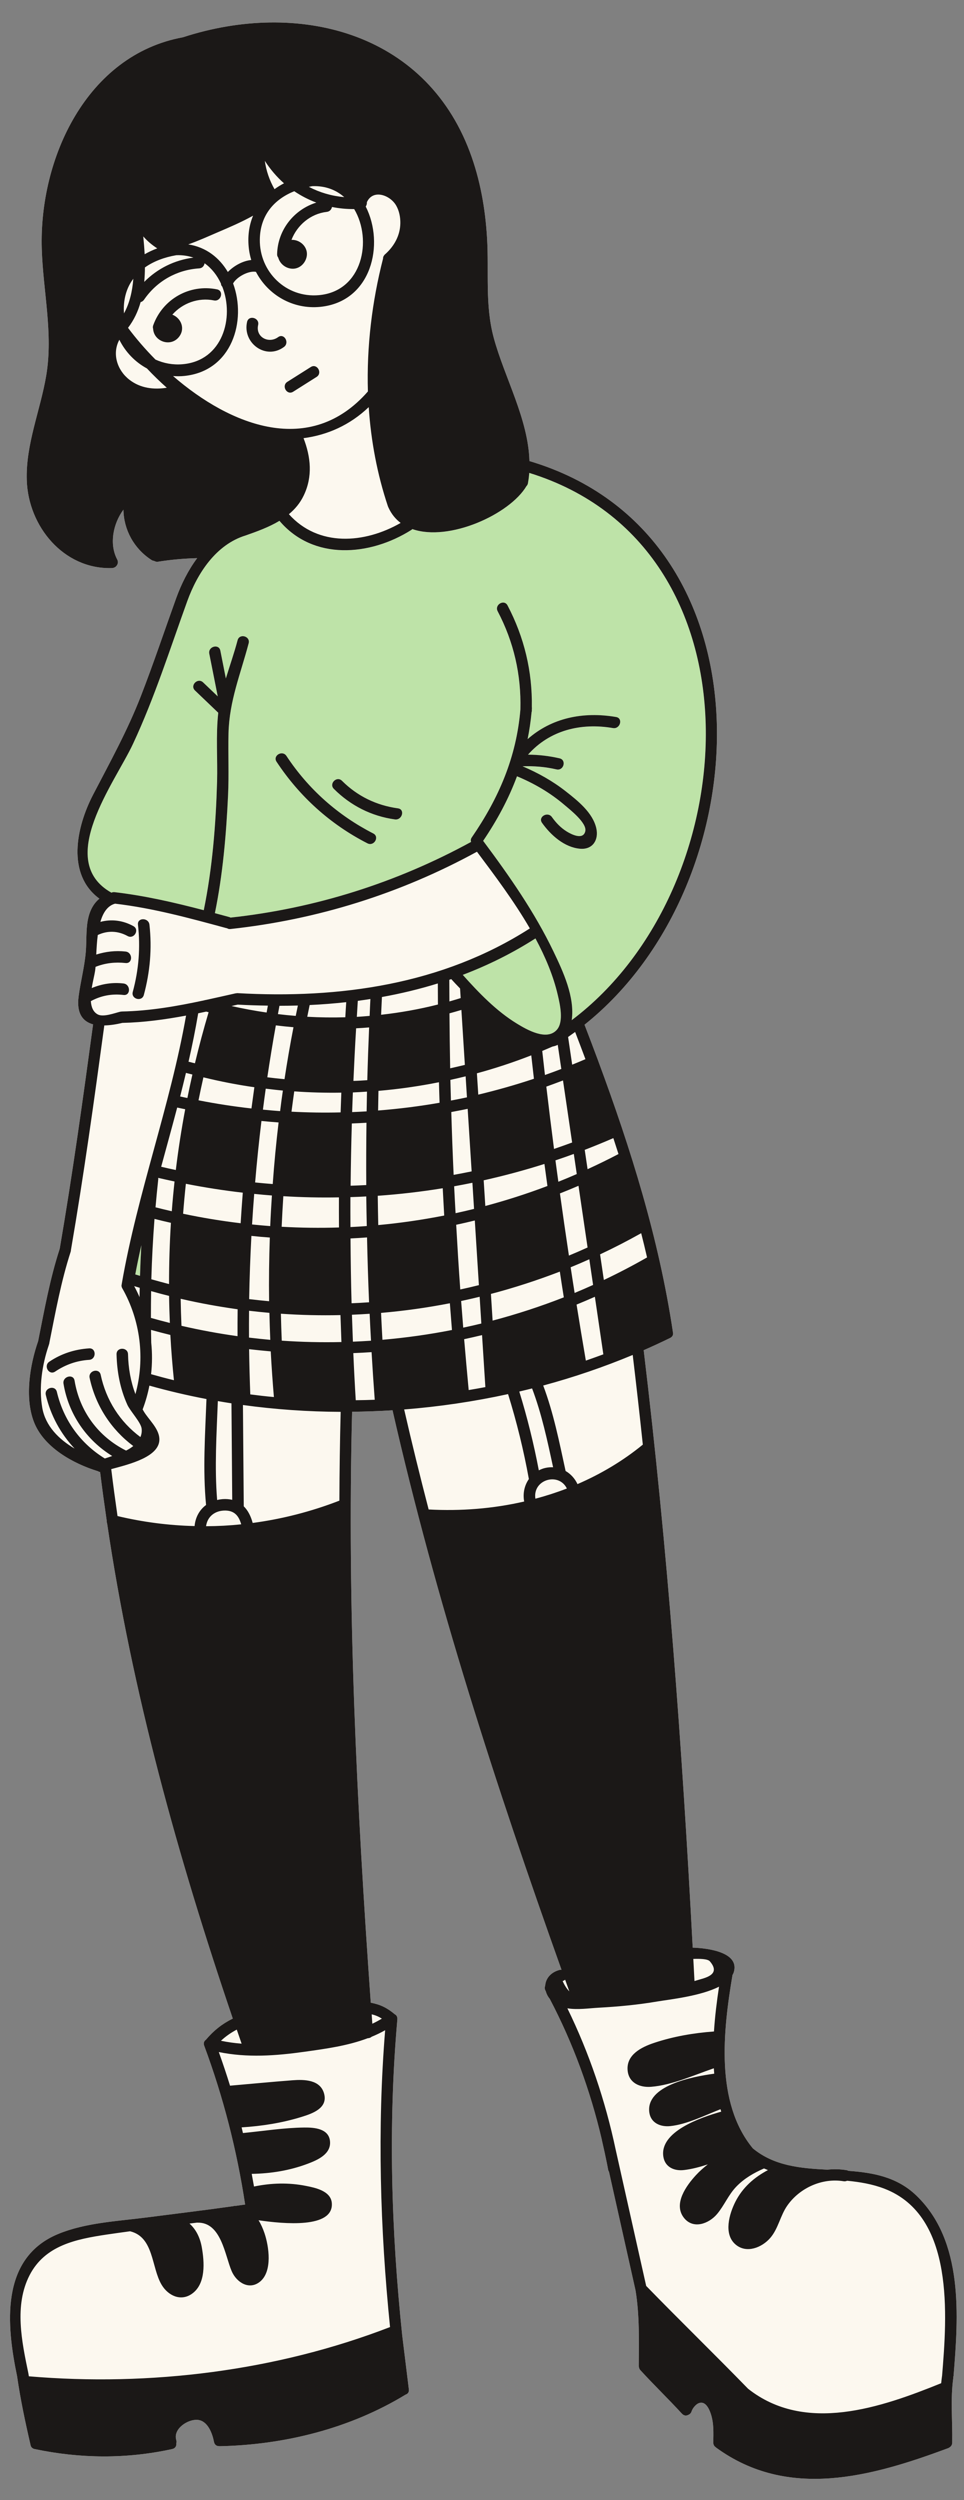 <?xml version="1.0" encoding="UTF-8" standalone="no"?><svg xmlns="http://www.w3.org/2000/svg" xmlns:xlink="http://www.w3.org/1999/xlink" fill="#000000" height="489.9" preserveAspectRatio="xMidYMid meet" version="1" viewBox="-2.0 -4.4 189.0 489.9" width="189" zoomAndPan="magnify"><rect x="-2.0" y="-4.4" width="189.0" height="489.9" fill="#808080" stroke="none"/><g id="change1_1"><path d="M184.95,461.19c-0.01,0.06-0.03,0.11-0.05,0.17c0,0.05,0.01,0.08,0.01,0.13c-0.6,4.22-0.14,8.53-0.22,12.77 c-0.01,0.41-0.2,0.69-0.46,0.87c-0.1,0.09-0.22,0.16-0.36,0.21c-14.98,5.56-31.33,10.18-45.46-0.11c-0.04-0.03-0.07-0.06-0.11-0.1 c-0.26-0.18-0.45-0.46-0.45-0.87c0.02-1.94,0.13-3.81-0.5-5.69c-0.35-1.04-1.11-2.63-2.44-2.02c-0.54,0.25-1.14,1-1.31,1.54 c-0.11,0.35-0.33,0.58-0.6,0.69c-0.39,0.23-0.88,0.24-1.28-0.19c-0.02-0.02-0.03-0.03-0.05-0.05c-0.01-0.01-0.02-0.02-0.03-0.03 c-2.63-2.86-5.43-5.56-8.06-8.43c0,0,0,0-0.01-0.01c0,0-0.01-0.01-0.01-0.01c-0.07-0.07-0.12-0.15-0.16-0.22 c-0.05-0.08-0.09-0.18-0.11-0.29c-0.01-0.05-0.02-0.09-0.03-0.14c-0.01-0.05-0.03-0.09-0.03-0.15c0.03-4.96,0.18-9.94-0.63-14.86 c-1.73-7.74-3.47-15.48-5.2-23.23c-0.08-0.11-0.14-0.25-0.17-0.42c-0.2-1.1-0.44-2.2-0.67-3.3c-0.19-0.86-0.39-1.73-0.58-2.59 c0-0.01,0-0.02,0-0.04c-2.24-9.56-5.63-18.85-10.2-27.54c-0.39-0.47-0.64-0.98-0.78-1.5c-0.02-0.03-0.03-0.06-0.05-0.09 c-0.19-0.35-0.18-0.68-0.06-0.96c0.08-1.38,1.04-2.64,2.81-3.11c0.14-0.04,0.27-0.04,0.39-0.03 c-12.85-35.98-24.64-72.35-33.13-109.64c-2.64,0.17-5.29,0.26-7.93,0.29c-0.99,38.65,0.92,77.26,3.66,115.8 c1.92,0.36,3.25,1.04,4.71,2.27c0.23,0.11,0.4,0.3,0.47,0.58c0.03,0.11,0.04,0.22,0.04,0.33c0,0.01,0,0.02,0,0.03 c-1.83,20.62-1.21,41.45,0.95,62.02c0.43,3.51,0.87,7.02,1.3,10.54c0.07,0.56-0.23,0.9-0.63,1.02 c-10.92,6.66-23.75,9.85-36.48,10.12c-0.04,0-0.07-0.02-0.11-0.02c-0.44,0.01-0.86-0.23-0.98-0.81c-0.32-1.65-1.2-4.13-3.18-4.33 c-1.94-0.19-4.9,1.76-4.22,3.96c0.07,0.23,0.06,0.44,0.01,0.62c0.06,0.49-0.17,0.99-0.8,1.13c-8.94,1.97-18.05,1.89-26.99,0 c-0.01,0-0.02-0.01-0.03-0.01c-0.07-0.01-0.13-0.03-0.19-0.06c-0.01,0-0.02-0.01-0.03-0.01c-0.02-0.01-0.05-0.03-0.07-0.04 c-0.29-0.16-0.44-0.42-0.48-0.71c-1.03-4.44-1.98-8.93-2.63-13.44c-2.07-9.94-3.38-23.09,7.99-27.84 c5.39-2.25,11.76-2.53,17.51-3.28c5.63-0.73,11.27-1.4,16.89-2.2c0.12-0.04,0.24-0.08,0.4-0.07c0.03,0,0.05,0,0.08,0.01 c0.61-0.09,1.23-0.17,1.84-0.26c-1.62-10.65-4.27-21.03-8.03-31.14c-0.19-0.51,0-0.91,0.33-1.14c1.55-1.83,3.18-3.12,5.28-4.16 C32.88,359.49,23.89,327.19,19,294.1c-0.07-0.17-0.09-0.35-0.08-0.53c-0.46-3.17-0.9-6.34-1.29-9.52c-0.16-0.01-0.31-0.08-0.43-0.16 c-4.88-1.49-10.66-4.7-12.56-9.69c-1.82-4.76-0.79-11.12,0.84-15.8c1.22-6.09,2.3-12.18,4.23-18.1c2.51-14.61,4.55-29.29,6.54-43.97 c-2-0.55-3.27-2.11-2.84-5.44c0.38-2.94,1.16-5.78,1.41-8.76c0.17-2.05,0.02-4.2,0.4-6.24c0.34-1.77,1.07-3.21,2.27-4.19 c-6.46-4.74-4.58-13.95-1.23-20.39c3.33-6.4,6.72-12.53,9.35-19.28c2.47-6.35,4.63-12.82,6.94-19.23c0.99-2.73,2.34-5.46,4.11-7.83 c-2.57,0.07-5.12,0.29-7.67,0.7c-0.3,0.05-0.56-0.03-0.78-0.16c-0.16-0.01-0.33-0.06-0.51-0.18c-3.44-2.22-5.44-5.93-5.5-9.86 c-2.05,2.77-2.81,6.77-1.23,9.75c0.25,0.46,0.15,0.9-0.1,1.22c-0.12,0.18-0.3,0.32-0.54,0.4c-0.09,0.04-0.19,0.06-0.29,0.07 c-0.01,0-0.02,0.01-0.04,0.01c-0.01,0-0.03,0-0.04,0c-0.04,0-0.07,0-0.11,0c-9.38,0.23-16.31-8.16-16.6-17.22 c-0.23-7.04,2.68-13.71,3.82-20.55c1.38-8.27-0.63-16.5-0.88-24.78C5.65,26.64,14.99,6.37,33.85,2.91 c22.47-7.32,47.37-1.19,56.26,22.45c2.03,5.4,3.04,11.13,3.38,16.88c0.4,6.64-0.44,13.04,1.31,19.55c2.11,7.8,6.77,15.89,7,24.16 c48.54,14.44,45.71,82.62,10.8,110.45c0.91,2.35,1.8,4.71,2.68,7.07c0.01,0.03,0.02,0.06,0.03,0.09 c6.39,17.23,11.85,34.67,14.6,52.94c0,0.03-0.01,0.04,0,0.07c0.14,0.44,0.03,0.93-0.51,1.2c-1.71,0.84-3.45,1.64-5.2,2.41 c4.68,38.89,7.56,77.96,9.61,117.07c3.06,0.1,9.25,0.93,8.05,4.83c-0.06,0.19-0.15,0.37-0.25,0.54 c-1.85,10.95-3.41,24.99,3.99,33.96c4.17,3.46,9.36,3.91,14.61,4.18c1.24-0.14,2.52-0.11,3.79,0.1c0.14,0.02,0.24,0.08,0.35,0.13 c4.84,0.35,9.52,1.2,13.29,4.82C186.98,434.76,185.9,449.48,184.95,461.19z" fill="#fcf8ef"/></g><g id="change2_1"><path d="M24.52,245.33c0.36-1.92,0.76-3.82,1.19-5.73c-0.11,2-0.2,4.01-0.26,6.01 C25.14,245.51,24.83,245.42,24.52,245.33z M110.08,195.53c0.65-4.52-1.72-9.58-3.57-13.45c-3.69-7.69-8.63-14.78-13.72-21.59 c-0.02-0.03-0.05-0.06-0.08-0.09c2.77-4.09,5.01-8.26,6.64-12.66c3.38,1.41,6.5,3.22,9.3,5.61c1.07,0.91,4.46,3.56,4.09,5.16 c-0.43,1.8-2.78,0.57-3.63,0.05c-1.18-0.73-2.11-1.71-2.91-2.83c-0.83-1.17-2.78-0.05-1.94,1.14c1.7,2.39,4.41,4.84,7.5,5.07 c2.46,0.19,3.65-1.76,3.14-4.02c-0.69-3.05-3.65-5.4-5.97-7.22c-2.62-2.05-5.46-3.63-8.49-4.92c2.24-0.08,4.46,0.11,6.66,0.61 c1.41,0.33,2.01-1.84,0.6-2.17c-2.05-0.47-4.11-0.72-6.19-0.72c4.22-4.77,10.33-6.29,16.66-5.21c1.42,0.24,2.02-1.93,0.6-2.17 c-6.5-1.11-12.66,0.19-17.34,4.34c0.35-1.72,0.61-3.48,0.78-5.29c0.02-0.07,0.05-0.14,0.05-0.22c0-0.11,0-0.22,0-0.32 c0.01-0.08,0.02-0.16,0.02-0.24c0.01-0.07-0.02-0.12-0.02-0.18c0.11-7.02-1.49-13.72-4.76-19.95c-0.67-1.28-2.62-0.15-1.94,1.14 c3.16,6.02,4.63,12.44,4.46,19.23c-0.78,9.37-4.23,17.37-9.53,25.08c-0.22,0.32-0.24,0.63-0.14,0.89 c-14.65,8-30.56,13.03-47.16,14.83c-0.08-0.04-0.16-0.08-0.26-0.11c-0.94-0.25-1.87-0.51-2.81-0.76c1.55-7.57,2.22-15.37,2.58-23.06 c0.19-4.06,0-8.11,0.09-12.17c0.14-6.32,2.37-11.65,3.95-17.65c0.37-1.4-1.8-2-2.17-0.6c-0.67,2.54-1.54,5-2.3,7.49 c-0.36-1.82-0.72-3.63-1.08-5.45c-0.28-1.42-2.45-0.82-2.17,0.6c0.55,2.79,1.11,5.57,1.66,8.36c-0.96-0.91-1.91-1.83-2.87-2.74 c-1.05-1-2.64,0.59-1.59,1.59c1.52,1.45,3.04,2.91,4.56,4.36c-0.49,4.48-0.11,9.01-0.23,13.51c-0.23,8.39-0.91,16.94-2.61,25.18 c-5.77-1.51-11.56-2.86-17.53-3.54c-0.23-0.03-0.41,0.03-0.57,0.11c-11.16-6.27,0.7-21.6,4.24-29.19 c4.21-9.04,7.24-18.58,10.63-27.95c1.98-5.45,5.63-11.09,11.46-12.87c2.23-0.78,4.57-1.63,6.61-2.86 c6.61,7.82,17.72,6.93,25.85,1.79c0.08-0.05,0.15-0.11,0.21-0.17c7.21,2.51,19.1-2.9,22.37-8.43c0.14-0.13,0.24-0.31,0.29-0.56 c0.01-0.07,0.02-0.13,0.03-0.2c0,0,0,0,0-0.01c0.1-0.6,0.18-1.21,0.23-1.81C148.43,102.73,144.57,169.57,110.08,195.53z M71.18,158.93c-6.95-3.56-12.71-8.68-17.02-15.19c-0.79-1.2-2.74-0.08-1.94,1.14c4.51,6.83,10.54,12.27,17.83,16 C71.33,161.53,72.47,159.59,71.18,158.93z M76.03,154c-4.23-0.58-7.95-2.38-10.98-5.4c-1.03-1.02-2.62,0.57-1.59,1.59 c3.27,3.27,7.38,5.35,11.97,5.98C76.85,156.36,77.46,154.19,76.03,154z M102.98,179.49c-4.56,2.92-9.33,5.27-14.25,7.14 c3.16,3.53,6.57,7.08,10.61,9.55c1.95,1.19,5.9,3.48,7.87,1.17c1.35-1.59,0.57-4.96,0.16-6.72 C106.48,186.82,104.91,183.09,102.98,179.49z" fill="#bee3a8"/></g><g id="change3_1"><path d="M52.22,144.87c-0.8-1.21,1.15-2.34,1.94-1.14c4.3,6.51,10.07,11.63,17.02,15.19 c1.29,0.66,0.15,2.6-1.14,1.94C62.76,157.14,56.73,151.7,52.22,144.87z M26.2,190.57c1.22-4.53,1.62-9.1,1.1-13.77 c-0.16-1.42-2.41-1.44-2.25,0c0.5,4.47,0.16,8.83-1.02,13.17C23.65,191.37,25.82,191.97,26.2,190.57z M52.53,61.66 c-1.84,1.35-4.46,0.02-3.92-2.38c0.32-1.41-1.85-2.01-2.17-0.6c-0.93,4.14,3.66,7.53,7.22,4.92C54.83,62.76,53.71,60.81,52.53,61.66 z M58.93,67.52c-1.53,0.97-3.06,1.93-4.59,2.9c-1.22,0.77-0.09,2.72,1.14,1.94c1.53-0.97,3.06-1.93,4.59-2.9 C61.29,68.69,60.16,66.74,58.93,67.52z M31.79,57.26c1.98-2.25,5.11-3.41,8.15-2.79c1.41,0.29,2.02-1.88,0.6-2.17 c-5.36-1.09-10.65,1.9-12.5,7.04c-0.09,0.26-0.09,0.49-0.02,0.68c0.13,2.44,3.29,3.63,4.97,1.72C34.44,60.07,33.5,57.92,31.79,57.26 z M15.48,259.82c-2.82,0.18-5.46,1.03-7.81,2.61c-1.2,0.8-0.07,2.75,1.14,1.94c2.02-1.36,4.24-2.15,6.67-2.3 C16.91,261.98,16.92,259.73,15.48,259.82z M184.95,461.19c-0.01,0.06-0.03,0.11-0.05,0.17c0,0.05,0.01,0.08,0.01,0.13 c-0.6,4.22-0.14,8.53-0.22,12.77c-0.01,0.41-0.2,0.69-0.46,0.87c-0.1,0.09-0.22,0.16-0.36,0.21c-14.98,5.56-31.33,10.18-45.46-0.11 c-0.04-0.03-0.07-0.06-0.11-0.1c-0.26-0.18-0.45-0.46-0.45-0.87c0.02-1.94,0.13-3.81-0.5-5.69c-0.35-1.04-1.11-2.63-2.44-2.02 c-0.54,0.25-1.14,1-1.31,1.54c-0.11,0.35-0.33,0.58-0.6,0.69c-0.39,0.23-0.88,0.24-1.28-0.19c-0.02-0.02-0.03-0.03-0.05-0.05 c-0.01-0.01-0.02-0.02-0.03-0.03c-2.63-2.86-5.43-5.56-8.06-8.43c0,0,0,0-0.01-0.01c0,0-0.01-0.01-0.01-0.01 c-0.07-0.07-0.12-0.15-0.16-0.22c-0.05-0.08-0.09-0.18-0.11-0.29c-0.01-0.05-0.02-0.09-0.03-0.14c-0.01-0.05-0.03-0.09-0.03-0.15 c0.03-4.96,0.18-9.94-0.63-14.86c-1.73-7.74-3.47-15.48-5.2-23.23c-0.08-0.11-0.14-0.25-0.17-0.42c-0.2-1.1-0.44-2.2-0.67-3.3 c-0.19-0.86-0.39-1.73-0.58-2.59c0-0.01,0-0.02,0-0.04c-2.24-9.56-5.63-18.85-10.2-27.54c-0.39-0.47-0.64-0.98-0.78-1.5 c-0.02-0.03-0.03-0.06-0.05-0.09c-0.19-0.35-0.18-0.68-0.06-0.96c0.08-1.38,1.04-2.64,2.81-3.11c0.14-0.04,0.27-0.04,0.39-0.03 c-12.85-35.98-24.64-72.35-33.13-109.64c-2.64,0.17-5.29,0.26-7.93,0.29c-0.99,38.65,0.92,77.26,3.66,115.8 c1.92,0.36,3.25,1.04,4.71,2.27c0.23,0.11,0.4,0.3,0.47,0.58c0.03,0.11,0.04,0.22,0.04,0.33c0,0.01,0,0.02,0,0.03 c-1.83,20.62-1.21,41.45,0.95,62.02c0.43,3.51,0.87,7.02,1.3,10.54c0.07,0.56-0.23,0.9-0.63,1.02 c-10.92,6.66-23.75,9.85-36.48,10.12c-0.04,0-0.07-0.02-0.11-0.02c-0.44,0.01-0.86-0.23-0.98-0.81c-0.32-1.65-1.2-4.13-3.18-4.33 c-1.94-0.19-4.9,1.76-4.22,3.96c0.07,0.23,0.06,0.44,0.01,0.62c0.06,0.49-0.17,0.99-0.8,1.13c-8.94,1.97-18.05,1.89-26.99,0 c-0.01,0-0.02-0.01-0.03-0.01c-0.07-0.01-0.13-0.03-0.19-0.06c-0.01,0-0.02-0.01-0.03-0.01c-0.02-0.01-0.05-0.03-0.07-0.04 c-0.29-0.16-0.44-0.42-0.48-0.71c-1.03-4.44-1.98-8.93-2.63-13.44c-2.07-9.94-3.38-23.09,7.99-27.84 c5.39-2.25,11.76-2.53,17.51-3.28c5.63-0.73,11.27-1.4,16.89-2.2c0.12-0.04,0.24-0.08,0.4-0.07c0.03,0,0.05,0,0.08,0.01 c0.61-0.09,1.23-0.17,1.84-0.26c-1.62-10.65-4.27-21.03-8.03-31.14c-0.19-0.51,0-0.91,0.33-1.14c1.55-1.83,3.18-3.12,5.28-4.16 C32.88,359.49,23.89,327.19,19,294.1c-0.07-0.17-0.09-0.35-0.08-0.53c-0.46-3.17-0.9-6.34-1.29-9.52c-0.16-0.01-0.31-0.08-0.43-0.16 c-4.88-1.49-10.66-4.7-12.56-9.69c-1.82-4.76-0.79-11.12,0.84-15.8c1.22-6.09,2.3-12.18,4.23-18.1c2.51-14.61,4.55-29.29,6.54-43.97 c-2-0.55-3.27-2.11-2.84-5.44c0.38-2.94,1.16-5.78,1.41-8.76c0.17-2.05,0.02-4.2,0.4-6.24c0.34-1.77,1.07-3.21,2.27-4.19 c-6.46-4.74-4.58-13.95-1.23-20.39c3.33-6.4,6.72-12.53,9.35-19.28c2.47-6.35,4.63-12.82,6.94-19.23c0.99-2.73,2.34-5.46,4.11-7.83 c-2.57,0.07-5.12,0.29-7.67,0.7c-0.3,0.05-0.56-0.03-0.78-0.16c-0.16-0.01-0.33-0.06-0.51-0.18c-3.44-2.22-5.44-5.93-5.5-9.86 c-2.05,2.77-2.81,6.77-1.23,9.75c0.25,0.46,0.15,0.9-0.1,1.22c-0.12,0.18-0.3,0.32-0.54,0.4c-0.09,0.04-0.19,0.06-0.29,0.07 c-0.01,0-0.02,0.01-0.04,0.01c-0.01,0-0.03,0-0.04,0c-0.04,0-0.07,0-0.11,0c-9.38,0.23-16.31-8.16-16.6-17.22 c-0.23-7.04,2.68-13.71,3.82-20.55c1.38-8.27-0.63-16.5-0.88-24.78C5.65,26.64,14.99,6.37,33.85,2.91 c22.47-7.32,47.37-1.19,56.26,22.45c2.03,5.4,3.04,11.13,3.38,16.88c0.4,6.64-0.44,13.04,1.31,19.55c2.11,7.8,6.77,15.89,7,24.16 c48.54,14.44,45.71,82.62,10.8,110.45c0.91,2.35,1.8,4.71,2.68,7.07c0.01,0.03,0.02,0.06,0.03,0.09 c6.39,17.23,11.85,34.67,14.6,52.94c0,0.03-0.01,0.04,0,0.07c0.14,0.44,0.03,0.93-0.51,1.2c-1.71,0.84-3.45,1.64-5.2,2.41 c4.68,38.89,7.56,77.96,9.61,117.07c3.06,0.1,9.25,0.93,8.05,4.83c-0.06,0.19-0.15,0.37-0.25,0.54 c-1.85,10.95-3.41,24.99,3.99,33.96c4.17,3.46,9.36,3.91,14.61,4.18c1.24-0.14,2.52-0.11,3.79,0.1c0.14,0.02,0.24,0.08,0.35,0.13 c4.84,0.35,9.52,1.2,13.29,4.82C186.98,434.76,185.9,449.48,184.95,461.19z M133.93,379.46c0.07,1.45,0.15,2.89,0.23,4.34 c0.17-0.05,0.35-0.1,0.52-0.16c1.31-0.42,4.84-0.99,2.49-3.71C136.74,379.43,135.12,379.42,133.93,379.46z M86.12,194.17 c0.03,3.59,0.07,7.18,0.14,10.77c0.96-0.22,1.93-0.43,2.88-0.67c-0.23-3.59-0.46-7.18-0.68-10.77 C87.69,193.74,86.9,193.95,86.12,194.17z M88.32,191.18c-0.04-0.63-0.08-1.25-0.12-1.88c-0.71-0.73-1.3-1.36-1.73-1.84 c-0.13,0.04-0.25,0.09-0.38,0.14c0,1.41,0.01,2.82,0.02,4.24C86.85,191.62,87.59,191.41,88.32,191.18z M104.5,267.1 c2.04,5.42,3.16,11.1,4.39,16.75c1,0.58,1.82,1.47,2.33,2.57c4.57-1.98,8.89-4.53,12.8-7.73c0,0,0.01-0.01,0.01-0.01 c-0.62-5.86-1.28-11.72-1.98-17.57C116.39,263.47,110.51,265.48,104.5,267.1z M116.29,260.99c-0.55-3.76-1.11-7.52-1.66-11.28 c-1.19,0.53-2.39,1.04-3.59,1.53c0.59,3.66,1.19,7.32,1.82,10.98C114,261.82,115.15,261.41,116.29,260.99z M109.88,243.93 c0.26,1.68,0.51,3.35,0.78,5.03c1.21-0.5,2.42-1.03,3.62-1.57c-0.25-1.68-0.49-3.35-0.74-5.03 C112.33,242.9,111.11,243.43,109.88,243.93z M113.2,240.05c-0.59-4.03-1.19-8.06-1.78-12.09c-1.21,0.52-2.42,1.02-3.64,1.5 c0.56,4.06,1.15,8.12,1.76,12.18C110.77,241.13,111.99,240.6,113.2,240.05z M110.5,221.72c-1.19,0.44-2.39,0.85-3.6,1.26 c0.18,1.4,0.38,2.79,0.57,4.19c1.21-0.48,2.41-0.98,3.61-1.51C110.89,224.35,110.69,223.04,110.5,221.72z M110.17,219.48 c-0.6-4.05-1.19-8.11-1.79-12.16c-1.09,0.41-2.17,0.82-3.27,1.21c0.48,4.07,0.98,8.14,1.51,12.21 C107.81,220.33,108.99,219.92,110.17,219.48z M108.05,205.07c-0.23-1.58-0.46-3.15-0.7-4.73c-0.32,0.17-0.67,0.27-1.03,0.34 c-0.67,0.29-1.34,0.58-2.01,0.86c0.17,1.57,0.35,3.14,0.53,4.71C105.92,205.87,106.98,205.48,108.05,205.07z M87.32,233.33 c1.21-0.26,2.42-0.54,3.62-0.84c-0.11-1.71-0.22-3.41-0.32-5.12c-1.19,0.25-2.39,0.47-3.58,0.69 C87.12,229.82,87.22,231.57,87.32,233.33z M91.5,205.92c0.09,1.39,0.18,2.79,0.27,4.18c3.67-0.88,7.31-1.91,10.91-3.11 c-0.18-1.53-0.35-3.06-0.52-4.59C98.66,203.77,95.1,204.94,91.5,205.92z M107.37,190.63c-0.88-3.81-2.45-7.53-4.39-11.14 c-4.56,2.92-9.33,5.27-14.25,7.14c3.16,3.53,6.57,7.08,10.61,9.55c1.95,1.19,5.9,3.48,7.87,1.17 C108.56,195.75,107.78,192.39,107.37,190.63z M86.3,207.21c0.03,1.35,0.08,2.7,0.11,4.05c1.05-0.2,2.09-0.4,3.14-0.63 c-0.09-1.37-0.17-2.74-0.26-4.12C88.3,206.76,87.3,206.99,86.3,207.21z M86.48,213.51c0.12,4.1,0.27,8.21,0.46,12.31 c1.18-0.21,2.36-0.44,3.53-0.68c-0.26-4.09-0.52-8.17-0.78-12.26C88.63,213.11,87.55,213.3,86.48,213.51z M88.24,248.28 c1.22-0.26,2.44-0.55,3.65-0.85c-0.27-4.22-0.54-8.45-0.8-12.67c-1.21,0.3-2.43,0.58-3.65,0.84 C87.68,239.83,87.93,244.05,88.24,248.28z M88.41,250.54c0.13,1.74,0.27,3.48,0.41,5.22c1.19-0.25,2.37-0.52,3.55-0.81 c-0.11-1.75-0.22-3.49-0.33-5.24C90.83,250,89.62,250.28,88.41,250.54z M89,258.02c0.28,3.33,0.58,6.65,0.89,9.97 c1.09-0.18,2.18-0.38,3.27-0.58c-0.22-3.4-0.43-6.79-0.65-10.19C91.34,257.5,90.17,257.77,89,258.02z M105.33,228 c-0.2-1.44-0.4-2.88-0.59-4.32c-3.93,1.25-7.9,2.31-11.91,3.21c0.11,1.68,0.21,3.35,0.32,5.03 C97.26,230.82,101.33,229.52,105.33,228z M94.25,249.15c0.11,1.74,0.22,3.49,0.33,5.23c4.73-1.25,9.39-2.77,13.96-4.56 c-0.27-1.68-0.53-3.36-0.78-5.04C103.33,246.48,98.82,247.95,94.25,249.15z M99.81,268.28c1.57,5.08,2.84,10.22,3.83,15.44 c0.4-0.2,0.82-0.37,1.28-0.47c0.51-0.12,1.02-0.15,1.52-0.13c-1.12-5.22-2.23-10.45-4.12-15.45 C101.49,267.88,100.65,268.08,99.81,268.28z M102.97,289.28c2.09-0.56,4.15-1.22,6.17-2C107.53,284.01,102.38,285.53,102.97,289.28z M123.71,237.25c-2.64,1.48-5.33,2.87-8.06,4.15c0.25,1.67,0.49,3.35,0.74,5.02c2.87-1.36,5.69-2.83,8.47-4.42 C124.5,240.41,124.11,238.83,123.71,237.25z M118.25,218.62c-1.86,0.81-3.73,1.57-5.61,2.3c0.19,1.26,0.37,2.53,0.56,3.79 c2.04-0.94,4.06-1.92,6.06-2.97C118.92,220.7,118.59,219.66,118.25,218.62z M110.76,197.82c-0.46,0.33-0.92,0.66-1.38,0.98 c0.27,1.81,0.53,3.62,0.8,5.43c0.87-0.35,1.74-0.71,2.6-1.08C112.12,201.37,111.44,199.59,110.76,197.82z M73.1,46.27 c-0.01-0.23,0.06-0.46,0.24-0.67c0.07-0.1,0.15-0.18,0.24-0.24c1.73-1.57,2.87-3.63,2.91-6.01c0.02-1.17-0.22-2.43-0.81-3.46 c-1.17-2.06-4.55-3.3-5.75-0.67c0.02,0.3-0.05,0.6-0.23,0.85c3.75,7.34,1.17,18.64-8.9,19.66c-5.39,0.54-10.27-2.34-12.62-6.86 c-1.44-0.27-3.77,0.99-4.48,2.27c2.69,7.28-0.18,17.18-9.57,18.13c-0.74,0.08-1.48,0.07-2.2,0.02c11.31,9.79,26.91,15.93,38.2,3.02 C69.87,63.55,70.93,54.73,73.1,46.27z M59.23,32.08c-0.23,0.04-0.45,0.08-0.68,0.13c2.11,1.11,4.46,1.8,6.94,2.02 C63.91,32.83,61.81,31.98,59.23,32.08z M55.69,33.07c-3.88,1.57-6.69,4.64-6.75,9.47C48.86,48.92,54.12,54,60.5,53.44 c8.59-0.75,10.55-10.83,6.94-16.87c-1.49,0.01-2.94-0.13-4.35-0.41c-0.1,0.47-0.44,0.9-1.03,0.96c-3.17,0.36-5.8,2.6-6.91,5.48 c1.89-0.07,3.62,1.74,2.83,3.79c-0.44,1.15-1.54,1.97-2.79,1.86c-1.24-0.1-2.31-0.97-2.64-2.17c-0.13-0.17-0.23-0.38-0.22-0.66 c0.1-4.75,3.31-8.76,7.69-10.12C58.49,34.73,57.04,33.98,55.69,33.07z M53.68,31.52c-1.43-1.26-2.69-2.74-3.76-4.4 c0.27,1.94,0.9,3.79,1.9,5.55C52.4,32.25,53.02,31.86,53.68,31.52z M40.66,41.13c-1.82,0.78-3.77,1.67-5.75,2.36 c3.51,0.54,6.12,2.63,7.76,5.41c1.2-1.23,2.94-2.19,4.59-2.35c-0.2-0.67-0.36-1.37-0.45-2.09c-0.31-2.46,0.01-4.67,0.81-6.6 C45.35,39.13,42.93,40.16,40.66,41.13z M32.56,45.61c-2.3,0.39-4.43,1.18-6.15,2.4c0,0.95-0.05,1.9-0.13,2.83 c2.59-2.62,5.91-4.27,9.64-4.76C34.91,45.74,33.79,45.56,32.56,45.61z M28.83,44.27c-1.03-0.66-1.95-1.44-2.74-2.34 c0.11,1.15,0.21,2.32,0.27,3.49C27.13,44.98,27.96,44.59,28.83,44.27z M22.27,56.07c0,0.32,0.02,0.63,0.04,0.94 c1.1-2,1.64-4.34,1.83-6.79C22.98,51.76,22.3,53.7,22.27,56.07z M23.38,70.02c2.15,1.66,4.76,1.97,7.32,1.56 c-1.35-1.2-2.65-2.46-3.89-3.78c-2.32-1.25-4.22-3.22-5.41-5.62C19.95,64.85,20.92,68.12,23.38,70.02z M33.82,66.97 c7.84-0.69,10.16-9.14,7.76-15.2c-0.16-0.15-0.26-0.36-0.26-0.6c-0.73-1.59-1.81-2.99-3.21-3.98c-0.08,0.49-0.42,0.96-1.05,1 c-4.4,0.28-8.32,2.5-10.82,6.14c-0.18,0.26-0.42,0.41-0.67,0.47c-0.51,1.82-1.31,3.52-2.47,5.04c1.55,2.07,3.36,4.18,5.38,6.22 C30.09,66.79,31.9,67.14,33.82,66.97z M54.64,96.36c5.76,6.43,14.8,5.79,21.91,1.71c-0.98-0.74-1.79-1.71-2.37-2.97 c-0.01-0.02-0.02-0.05-0.03-0.07c-0.03-0.06-0.06-0.12-0.09-0.2c-2.11-6.3-3.33-12.85-3.77-19.45c-3.65,3.49-8.07,5.47-12.78,6.08 c1.42,3.67,1.83,7.53,0.03,11.25C56.83,94.2,55.82,95.38,54.64,96.36z M19.85,170.53c0.16-0.08,0.34-0.13,0.57-0.11 c5.97,0.69,11.75,2.03,17.53,3.54c1.69-8.24,2.37-16.79,2.61-25.18c0.12-4.5-0.26-9.02,0.23-13.51c-1.52-1.45-3.04-2.91-4.56-4.36 c-1.05-1,0.54-2.59,1.59-1.59c0.96,0.91,1.91,1.83,2.87,2.74c-0.55-2.79-1.11-5.57-1.66-8.36c-0.28-1.42,1.89-2.02,2.17-0.6 c0.36,1.82,0.72,3.63,1.08,5.45c0.76-2.49,1.63-4.96,2.3-7.49c0.37-1.4,2.54-0.8,2.17,0.6c-1.58,6-3.81,11.33-3.95,17.65 c-0.09,4.06,0.1,8.11-0.09,12.17c-0.36,7.7-1.03,15.5-2.58,23.06c0.94,0.25,1.87,0.5,2.81,0.76c0.1,0.03,0.18,0.06,0.26,0.11 c16.61-1.8,32.52-6.83,47.16-14.83c-0.1-0.27-0.08-0.58,0.14-0.89c5.3-7.71,8.75-15.7,9.53-25.08c0.17-6.78-1.29-13.2-4.46-19.23 c-0.67-1.28,1.27-2.42,1.94-1.14c3.27,6.23,4.88,12.93,4.76,19.95c0,0.06,0.03,0.11,0.02,0.18c-0.01,0.08-0.02,0.16-0.02,0.24 c0,0.11,0,0.22,0,0.32c0,0.08-0.04,0.14-0.05,0.22c-0.17,1.81-0.43,3.57-0.78,5.29c4.68-4.14,10.84-5.45,17.34-4.34 c1.43,0.24,0.82,2.41-0.6,2.17c-6.33-1.08-12.43,0.44-16.66,5.21c2.08,0.01,4.14,0.25,6.19,0.72c1.41,0.33,0.81,2.49-0.6,2.17 c-2.21-0.51-4.42-0.69-6.66-0.61c3.03,1.29,5.88,2.87,8.49,4.92c2.32,1.82,5.28,4.16,5.97,7.22c0.51,2.26-0.68,4.21-3.14,4.02 c-3.1-0.24-5.8-2.68-7.5-5.07c-0.84-1.18,1.11-2.31,1.94-1.14c0.8,1.12,1.73,2.1,2.91,2.83c0.84,0.52,3.2,1.76,3.63-0.05 c0.38-1.6-3.02-4.25-4.09-5.16c-2.8-2.39-5.92-4.2-9.3-5.61c-1.63,4.4-3.87,8.57-6.64,12.66c0.03,0.03,0.05,0.05,0.08,0.09 c5.09,6.82,10.03,13.9,13.72,21.59c1.86,3.87,4.22,8.93,3.57,13.45c34.49-25.96,38.34-92.8-8.32-107.24 c-0.05,0.6-0.12,1.21-0.23,1.81c0,0,0,0,0,0.01c-0.01,0.07-0.01,0.13-0.03,0.2c-0.05,0.25-0.15,0.43-0.29,0.56 c-3.27,5.53-15.16,10.94-22.37,8.43c-0.06,0.06-0.13,0.12-0.21,0.17c-8.13,5.14-19.23,6.03-25.85-1.79 c-2.04,1.23-4.38,2.08-6.61,2.86c-5.83,1.78-9.48,7.41-11.46,12.87c-3.39,9.37-6.41,18.91-10.63,27.95 C20.56,148.93,8.69,164.25,19.85,170.53z M17.18,194.39c1.09,0.57,3.28-0.27,4.39-0.54c0.1-0.02,0.19-0.03,0.27-0.03 c0.01,0,0.02-0.01,0.03-0.01c5.45-0.1,10.84-1.04,16.17-2.19c0.1-0.04,0.21-0.06,0.32-0.07c1.89-0.41,3.77-0.84,5.65-1.26 c0.04-0.02,0.1-0.02,0.15-0.03c0.02,0,0.03-0.01,0.05-0.01c0.06-0.01,0.12-0.02,0.17-0.02c0.04,0,0.08-0.02,0.13-0.02 c20.09,1.14,40.18-1.67,57.37-12.68c-3.09-5.33-6.88-10.37-10.37-15.03c-15.03,8.22-31.31,13.31-48.35,15.15 c-0.28,0.03-0.48-0.05-0.65-0.16c-0.06-0.01-0.11-0.01-0.17-0.03c-7.2-1.95-14.34-3.91-21.78-4.78c-1.5,0.41-2.37,1.79-2.88,3.57 c2.16-0.58,4.41-0.31,6.47,0.83c1.27,0.7,0.13,2.64-1.14,1.94c-1.89-1.04-3.93-1.1-5.84-0.2c-0.17,1.29-0.24,2.62-0.3,3.83 c1.85-0.58,3.75-0.81,5.75-0.59c1.43,0.16,1.44,2.41,0,2.25c-2.05-0.22-3.99,0-5.89,0.75c-0.02,0.27-0.05,0.52-0.08,0.75 c-0.12,0.82-0.45,2.08-0.67,3.41c1.97-0.82,4.07-1.16,6.24-0.9c1.42,0.17,1.43,2.42,0,2.25c-2.27-0.27-4.4,0.12-6.41,1.21 C15.89,192.92,16.25,193.9,17.18,194.39z M83.86,192.44c-0.01-1.38-0.02-2.75-0.02-4.13c-3.59,1.11-7.25,1.99-10.96,2.66 c-0.06,1.16-0.1,2.32-0.16,3.48C76.47,194.03,80.19,193.37,83.86,192.44z M72.2,209.36c-0.03,1.28-0.05,2.57-0.07,3.85 c4.04-0.32,8.06-0.82,12.05-1.52c-0.04-1.34-0.09-2.68-0.12-4.02C80.14,208.45,76.18,209.02,72.2,209.36z M27.62,264.88 c1.48,0.42,2.98,0.82,4.48,1.18c-0.3-2.96-0.54-5.91-0.7-8.87c-1.27-0.31-2.53-0.64-3.79-0.99c0.01,0.83,0.02,1.65,0.04,2.48 c0,0.01,0,0.01,0,0.02C27.86,260.75,27.85,262.83,27.62,264.88z M27.63,248.6c-0.03,1.75-0.04,3.5-0.04,5.25 c1.23,0.35,2.47,0.68,3.71,0.99c-0.07-1.77-0.13-3.54-0.15-5.3C29.98,249.25,28.8,248.94,27.63,248.6z M31.14,247.22 c0-4.01,0.12-8.01,0.37-12c-1.08-0.24-2.15-0.5-3.22-0.77c-0.3,3.94-0.51,7.89-0.62,11.83C28.83,246.61,29.98,246.92,31.14,247.22z M32.22,227.12c-1.07-0.23-2.14-0.46-3.2-0.71c0,0.01-0.01,0.03-0.01,0.04c0.01,0.07,0.03,0.13,0.02,0.21 c-0.2,1.84-0.38,3.68-0.54,5.52c1.06,0.27,2.13,0.53,3.19,0.77C31.83,231,32.01,229.06,32.22,227.12z M32.47,224.87 c0.48-3.99,1.1-7.96,1.84-11.91c-0.52-0.11-1.04-0.21-1.57-0.33c-1.02,3.87-2.09,7.73-3.14,11.6 C30.56,224.46,31.51,224.67,32.47,224.87z M45.18,235.3c0.12-2,0.27-4,0.42-5.99c-3.73-0.43-7.45-1.01-11.16-1.74 c-0.21,1.95-0.39,3.91-0.54,5.87C37.65,234.23,41.41,234.85,45.18,235.3z M64.94,258.58c-0.07-1.76-0.13-3.52-0.19-5.28 c-3.89,0.09-7.79,0-11.68-0.27c0.04,1.76,0.1,3.52,0.17,5.28C57.14,258.58,61.05,258.67,64.94,258.58z M64.92,209.71 c-3.07,0.05-6.15-0.03-9.23-0.25c-0.19,1.33-0.37,2.66-0.54,3.98c3.21,0.17,6.43,0.22,9.63,0.14 C64.83,212.3,64.87,211.01,64.92,209.71z M53.55,230c-0.13,2-0.24,3.99-0.33,5.99c3.75,0.21,7.5,0.26,11.24,0.14 c-0.01-1.97-0.02-3.93-0.01-5.9C60.82,230.3,57.18,230.22,53.55,230z M53.46,209.3c-1.12-0.1-2.24-0.24-3.36-0.37 c-0.19,1.37-0.38,2.74-0.55,4.11c1.12,0.11,2.24,0.21,3.37,0.29C53.08,211.99,53.26,210.64,53.46,209.3z M47.29,237.78 c-0.22,4.13-0.37,8.26-0.44,12.39c1.3,0.16,2.61,0.29,3.91,0.41c-0.06-4.16,0-8.33,0.14-12.48C49.7,238.02,48.5,237.91,47.29,237.78 z M50.98,235.86c0.08-2,0.2-4,0.33-6c-1.16-0.09-2.32-0.19-3.47-0.31c-0.16,2-0.3,3.99-0.42,5.99 C48.6,235.66,49.79,235.77,50.98,235.86z M46.82,257.71c1.39,0.17,2.78,0.31,4.17,0.44c-0.07-1.76-0.13-3.53-0.17-5.29 c-1.33-0.12-2.66-0.25-3.99-0.41C46.81,254.2,46.81,255.95,46.82,257.71z M46.84,259.98c0.04,2.95,0.12,5.91,0.23,8.86 c1.54,0.2,3.08,0.38,4.63,0.52c-0.25-2.98-0.46-5.97-0.62-8.95C49.67,260.29,48.25,260.14,46.84,259.98z M52.62,215.55 c-1.12-0.08-2.24-0.18-3.36-0.29c-0.49,4.01-0.9,8.03-1.24,12.05c1.15,0.12,2.3,0.22,3.45,0.31 C51.76,223.59,52.14,219.57,52.62,215.55z M47.87,208.65c-3.35-0.48-6.68-1.13-9.99-1.94c-0.34,1.5-0.66,3-0.96,4.5 c3.45,0.68,6.91,1.21,10.38,1.6C47.49,211.43,47.68,210.04,47.87,208.65z M45.63,270.92c0.05,6.62,0.11,13.23,0.16,19.85 c0.84,0.82,1.4,1.96,1.75,3.26c5.78-0.77,11.48-2.23,17-4.37c0.02-5.8,0.1-11.6,0.25-17.4C58.36,272.23,51.95,271.79,45.63,270.92z M65.7,194.94c0.06-0.99,0.11-1.97,0.18-2.96c-2.38,0.26-4.77,0.45-7.17,0.56c-0.16,0.76-0.32,1.53-0.47,2.3 C60.72,194.98,63.21,195.01,65.7,194.94z M56.4,192.64c-1.2,0.03-2.4,0.05-3.61,0.05c-0.1,0.54-0.2,1.09-0.3,1.63 c1.16,0.14,2.33,0.26,3.49,0.35C56.12,193.99,56.26,193.31,56.4,192.64z M52.08,196.53c-0.61,3.38-1.16,6.77-1.67,10.17 c1.12,0.14,2.25,0.27,3.37,0.37c0.52-3.4,1.1-6.8,1.76-10.18C54.38,196.79,53.23,196.67,52.08,196.53z M50.52,192.66 c-1.97-0.03-3.94-0.09-5.91-0.2c-0.41,0.09-0.82,0.18-1.22,0.28c2.28,0.51,4.58,0.94,6.88,1.27 C50.35,193.56,50.43,193.11,50.52,192.66z M38.9,193.95c-0.16-0.04-0.31-0.08-0.47-0.12c-0.52,0.11-1.04,0.22-1.57,0.33 c-0.54,3.19-1.18,6.35-1.9,9.5c0.06,0.01,0.13,0.01,0.19,0.03c0.35,0.1,0.71,0.18,1.07,0.27C37.02,200.61,37.91,197.28,38.9,193.95z M34.56,205.87c-0.04-0.01-0.07-0.03-0.1-0.04c-0.37,1.55-0.75,3.09-1.14,4.63c0.47,0.11,0.95,0.2,1.42,0.3 c0.31-1.53,0.63-3.07,0.98-4.6C35.32,206.06,34.94,205.97,34.56,205.87z M33.42,250.1c0.03,1.76,0.08,3.53,0.16,5.3 c3.64,0.84,7.31,1.52,10.99,2.03c-0.01-1.76,0-3.51,0.02-5.27C40.84,251.63,37.11,250.96,33.42,250.1z M43.38,270.59 c-0.89-0.14-1.78-0.28-2.67-0.44c-0.25,6.48-0.66,12.92-0.14,19.38c0.35-0.08,0.71-0.14,1.08-0.17c0.69-0.05,1.31,0.01,1.88,0.14 C43.48,283.21,43.43,276.9,43.38,270.59z M38.4,294.67c2.3-0.01,4.6-0.13,6.89-0.37c-0.42-1.47-1.17-2.65-3.05-2.7 C40.22,291.55,38.66,292.72,38.4,294.67z M66.71,236.05c1.07-0.05,2.14-0.12,3.2-0.2c-0.04-1.93-0.08-3.86-0.1-5.8 c-1.04,0.06-2.07,0.1-3.11,0.13C66.69,232.14,66.7,234.09,66.71,236.05z M69.85,215.61c-0.96,0.06-1.92,0.1-2.87,0.14 c-0.12,4.07-0.2,8.13-0.24,12.2c1.03-0.03,2.05-0.08,3.07-0.13C69.78,223.75,69.8,219.68,69.85,215.61z M69.95,209.51 c-0.92,0.06-1.85,0.12-2.77,0.16c-0.05,1.28-0.09,2.57-0.14,3.85c0.95-0.04,1.89-0.08,2.84-0.14 C69.9,212.09,69.92,210.8,69.95,209.51z M70.01,207.27c0.09-3.45,0.21-6.89,0.36-10.34c-0.85,0.07-1.7,0.13-2.55,0.17 c-0.21,3.44-0.38,6.87-0.53,10.31C68.19,207.39,69.1,207.33,70.01,207.27z M70.47,194.67c0.05-1.1,0.09-2.21,0.15-3.31 c-0.82,0.13-1.65,0.25-2.47,0.36c-0.07,1.05-0.13,2.09-0.19,3.14C68.79,194.81,69.63,194.74,70.47,194.67z M20,280.91 c-5.07-3.11-8.57-8.23-9.55-14.17c-0.24-1.42,1.93-2.02,2.17-0.6c1,6.02,4.64,10.98,10.1,13.71c0.49-0.24,0.97-0.54,1.41-0.89 c-4.37-3.27-7.4-7.94-8.56-13.36c-0.3-1.41,1.87-2.01,2.17-0.6c1.06,4.97,3.77,9.22,7.79,12.2c0.21-0.49,0.31-1.04,0.24-1.65 c-0.13-1.22-2.25-3.44-2.81-4.69c-1.41-3.14-2.03-6.45-2.11-9.88c-0.03-1.45,2.22-1.45,2.25,0c0.06,2.72,0.52,5.33,1.45,7.81 c1.92-6.92,1-14.45-2.57-20.73c-0.17-0.29-0.19-0.58-0.11-0.83c0-0.01,0-0.02,0-0.04c3.07-17.78,9.48-34.81,12.61-52.58 c-4.13,0.77-8.29,1.34-12.48,1.43c-1.21,0.29-2.43,0.48-3.55,0.5c-1.99,14.7-4.03,29.39-6.54,44c0,0.1-0.02,0.21-0.05,0.33 c-1.89,5.82-2.97,11.81-4.17,17.8c-0.01,0.1-0.02,0.2-0.06,0.3c-0.02,0.09-0.05,0.18-0.08,0.26c-1.3,3.82-1.96,8.26-1.26,12.25 c0.62,3.53,3.23,6.16,6.34,7.98c-2.74-2.91-4.7-6.49-5.65-10.51c-0.33-1.41,1.84-2.01,2.17-0.6c1.3,5.51,4.59,10.09,9.4,13.05 C19.05,281.25,19.52,281.08,20,280.91z M25.45,245.61c0.06-2,0.15-4.01,0.26-6.01c-0.43,1.9-0.83,3.81-1.19,5.73 C24.83,245.42,25.14,245.51,25.45,245.61z M24.31,247.62c0.38,0.71,0.73,1.43,1.05,2.16c0.01-0.61,0.02-1.22,0.03-1.83 C25.03,247.84,24.67,247.73,24.31,247.62z M21.04,292.68c5,1.19,10.06,1.84,15.11,1.96c0.16-1.75,0.98-3.19,2.25-4.13 c-0.66-6.93-0.18-13.82,0.08-20.76c-3.78-0.72-7.52-1.6-11.19-2.63c-0.3,1.55-0.73,3.08-1.29,4.57c-0.01,0.03-0.03,0.05-0.04,0.08 c0.07,0.13,0.14,0.26,0.22,0.39c0.97,1.62,2.9,3.27,3.06,5.26c0.29,3.62-5.86,5.1-9.43,6.06C20.18,286.55,20.6,289.62,21.04,292.68z M41.32,395.5c1.35,0.28,2.7,0.46,4.05,0.57c-0.32-0.92-0.64-1.84-0.95-2.76C43.27,393.92,42.25,394.63,41.32,395.5z M70.87,390.32 c0.04,0.61,0.09,1.23,0.13,1.84c0.63-0.3,1.25-0.63,1.87-1C72.24,390.76,71.58,390.48,70.87,390.32z M70.1,395 c-3.92,1.48-8.15,2.06-12.37,2.65c-5.69,0.8-11.25,1.2-16.83,0.06c0.78,2.19,1.52,4.38,2.2,6.59c4.08-0.35,8.16-0.75,12.25-1.06 c2.32-0.18,5.47-0.13,6.2,2.65c0.75,2.85-2.36,3.89-4.43,4.53c-3.81,1.18-7.77,1.8-11.75,2.05c0.09,0.37,0.17,0.74,0.26,1.11 c3.98-0.39,8.05-1.04,12.04-1.08c1.93-0.02,4.78,0.18,5.03,2.67c0.25,2.54-2.44,3.7-4.38,4.43c-3.53,1.33-7.22,1.92-10.97,1.98 c0.15,0.83,0.3,1.65,0.45,2.48c3.38-0.7,6.79-0.8,10.2-0.12c1.84,0.36,4.92,1,5.06,3.42c0.3,4.94-9.4,4.04-14.37,3.31 c0.48,0.77,0.86,1.64,1.16,2.52c0.88,2.59,1.59,7.44-0.82,9.47c-2.16,1.81-4.67,0.18-5.61-2.02c-1.32-3.07-2.03-9.62-6.71-9.5 c-0.02,0-0.03-0.01-0.05-0.01c-0.5,0.06-1.01,0.13-1.51,0.19c1.25,1.11,2.05,2.68,2.4,4.57c0.53,2.94,0.86,7.27-1.95,9.21 c-2.19,1.52-4.65,0.33-5.91-1.78c-2.04-3.4-1.48-9.35-6.19-10.49c-1.54,0.21-3.09,0.42-4.63,0.65c-5.95,0.9-12.05,2.1-15.07,7.96 c-3.05,5.92-1.52,13.05-0.24,19.21c0.03,0.2,0.07,0.4,0.1,0.6c23.77,2.02,48.52-1.04,70.81-9.65c-1.95-19.3-2.52-38.82-0.96-58.17 c-0.86,0.49-1.74,0.91-2.64,1.28C70.67,394.89,70.39,395,70.1,395z M66.93,250.98c1.15-0.05,2.29-0.11,3.43-0.19 c-0.18-4.23-0.31-8.47-0.4-12.71c-1.08,0.08-2.16,0.15-3.24,0.2C66.75,242.52,66.81,246.75,66.93,250.98z M67.19,258.51 c1.18-0.05,2.37-0.11,3.55-0.19c-0.1-1.76-0.19-3.52-0.27-5.28c-1.15,0.08-2.31,0.14-3.47,0.19 C67.06,254.99,67.12,256.75,67.19,258.51z M71.47,269.89c-0.23-3.11-0.44-6.22-0.62-9.33c-1.19,0.08-2.38,0.14-3.58,0.19 c0.13,3.08,0.29,6.16,0.48,9.23C68.99,269.97,70.23,269.94,71.47,269.89z M72.16,235.66c4.34-0.4,8.65-1.03,12.93-1.87 c-0.1-1.78-0.2-3.57-0.29-5.35c-4.22,0.69-8.48,1.18-12.74,1.48C72.08,231.83,72.12,233.75,72.16,235.66z M72.98,258.14 c4.57-0.4,9.12-1.03,13.63-1.92c-0.14-1.75-0.28-3.49-0.41-5.24c-4.46,0.87-8.96,1.5-13.49,1.89 C72.79,254.63,72.88,256.38,72.98,258.14z M82.04,291.39c6.28,0.34,12.62-0.15,18.73-1.56c-0.3-1.57,0.05-3.16,0.92-4.4 c-1.02-5.64-2.38-11.18-4.08-16.65c-6.69,1.46-13.51,2.47-20.37,3.01C78.74,278.35,80.35,284.88,82.04,291.39z M108.31,383.8 c0.38,0.85,0.81,1.51,1.31,2.02c-0.27-0.76-0.55-1.53-0.82-2.29C108.67,383.64,108.51,383.74,108.31,383.8z M182.7,461.19 c0.96-11.75,2.52-31.37-11.29-36.7c-2.37-0.91-4.84-1.32-7.33-1.56c-0.2,0.09-0.42,0.14-0.67,0.1c-4.19-0.7-8.61,1.28-11.05,4.76 c-1.38,1.96-1.76,4.51-3.34,6.34c-1.63,1.89-4.67,3.13-6.82,1.28c-2.39-2.06-1.21-6-0.03-8.35c1.42-2.81,3.7-4.8,6.39-6.22 c-0.26-0.1-0.52-0.21-0.77-0.32c-2.01,0.88-3.86,1.94-5.41,3.54c-1.57,1.62-2.37,3.7-3.8,5.4c-1.61,1.9-4.68,3.05-6.5,0.72 c-2.13-2.73,0.51-6.33,2.36-8.34c0.72-0.78,1.51-1.48,2.34-2.12c-1.57,0.51-3.13,0.93-4.67,1.11c-1.89,0.23-3.72-0.55-4.05-2.59 c-0.8-4.91,7.21-7.69,11.34-8.85c-0.05-0.16-0.09-0.32-0.14-0.48c-3.14,1.23-6.59,2.97-9.85,3.31c-1.91,0.2-3.83-0.6-4.11-2.7 c-0.68-5.21,8.29-6.97,12.73-7.57c-0.03-0.35-0.06-0.71-0.08-1.06c-3.93,1.35-8.25,3.32-12.31,3.63c-2.22,0.17-4.37-0.77-4.59-3.21 c-0.28-3.09,2.72-4.57,5.17-5.39c3.8-1.27,7.78-1.95,11.76-2.24c0.19-2.98,0.56-5.94,0.99-8.78c-3.68,1.87-9.71,2.5-12.09,2.9 c-3.81,0.65-7.65,1.01-11.51,1.22c-1.83,0.1-4.11,0.45-6.13,0.12c4.29,8.77,7.44,18.11,9.46,27.66c2,8.91,3.99,17.83,5.99,26.74 c6.6,6.78,13.38,13.37,19.98,20.15c11.2,8.84,26.03,3.7,37.86-1.09c0.04-0.46,0.1-0.93,0.16-1.39 C182.7,461.2,182.7,461.2,182.7,461.19z M75.43,156.17c1.42,0.19,2.03-1.97,0.6-2.17c-4.23-0.58-7.95-2.38-10.98-5.4 c-1.03-1.02-2.62,0.57-1.59,1.59C66.73,153.46,70.84,155.54,75.43,156.17z" fill="#1b1817"/></g></svg>